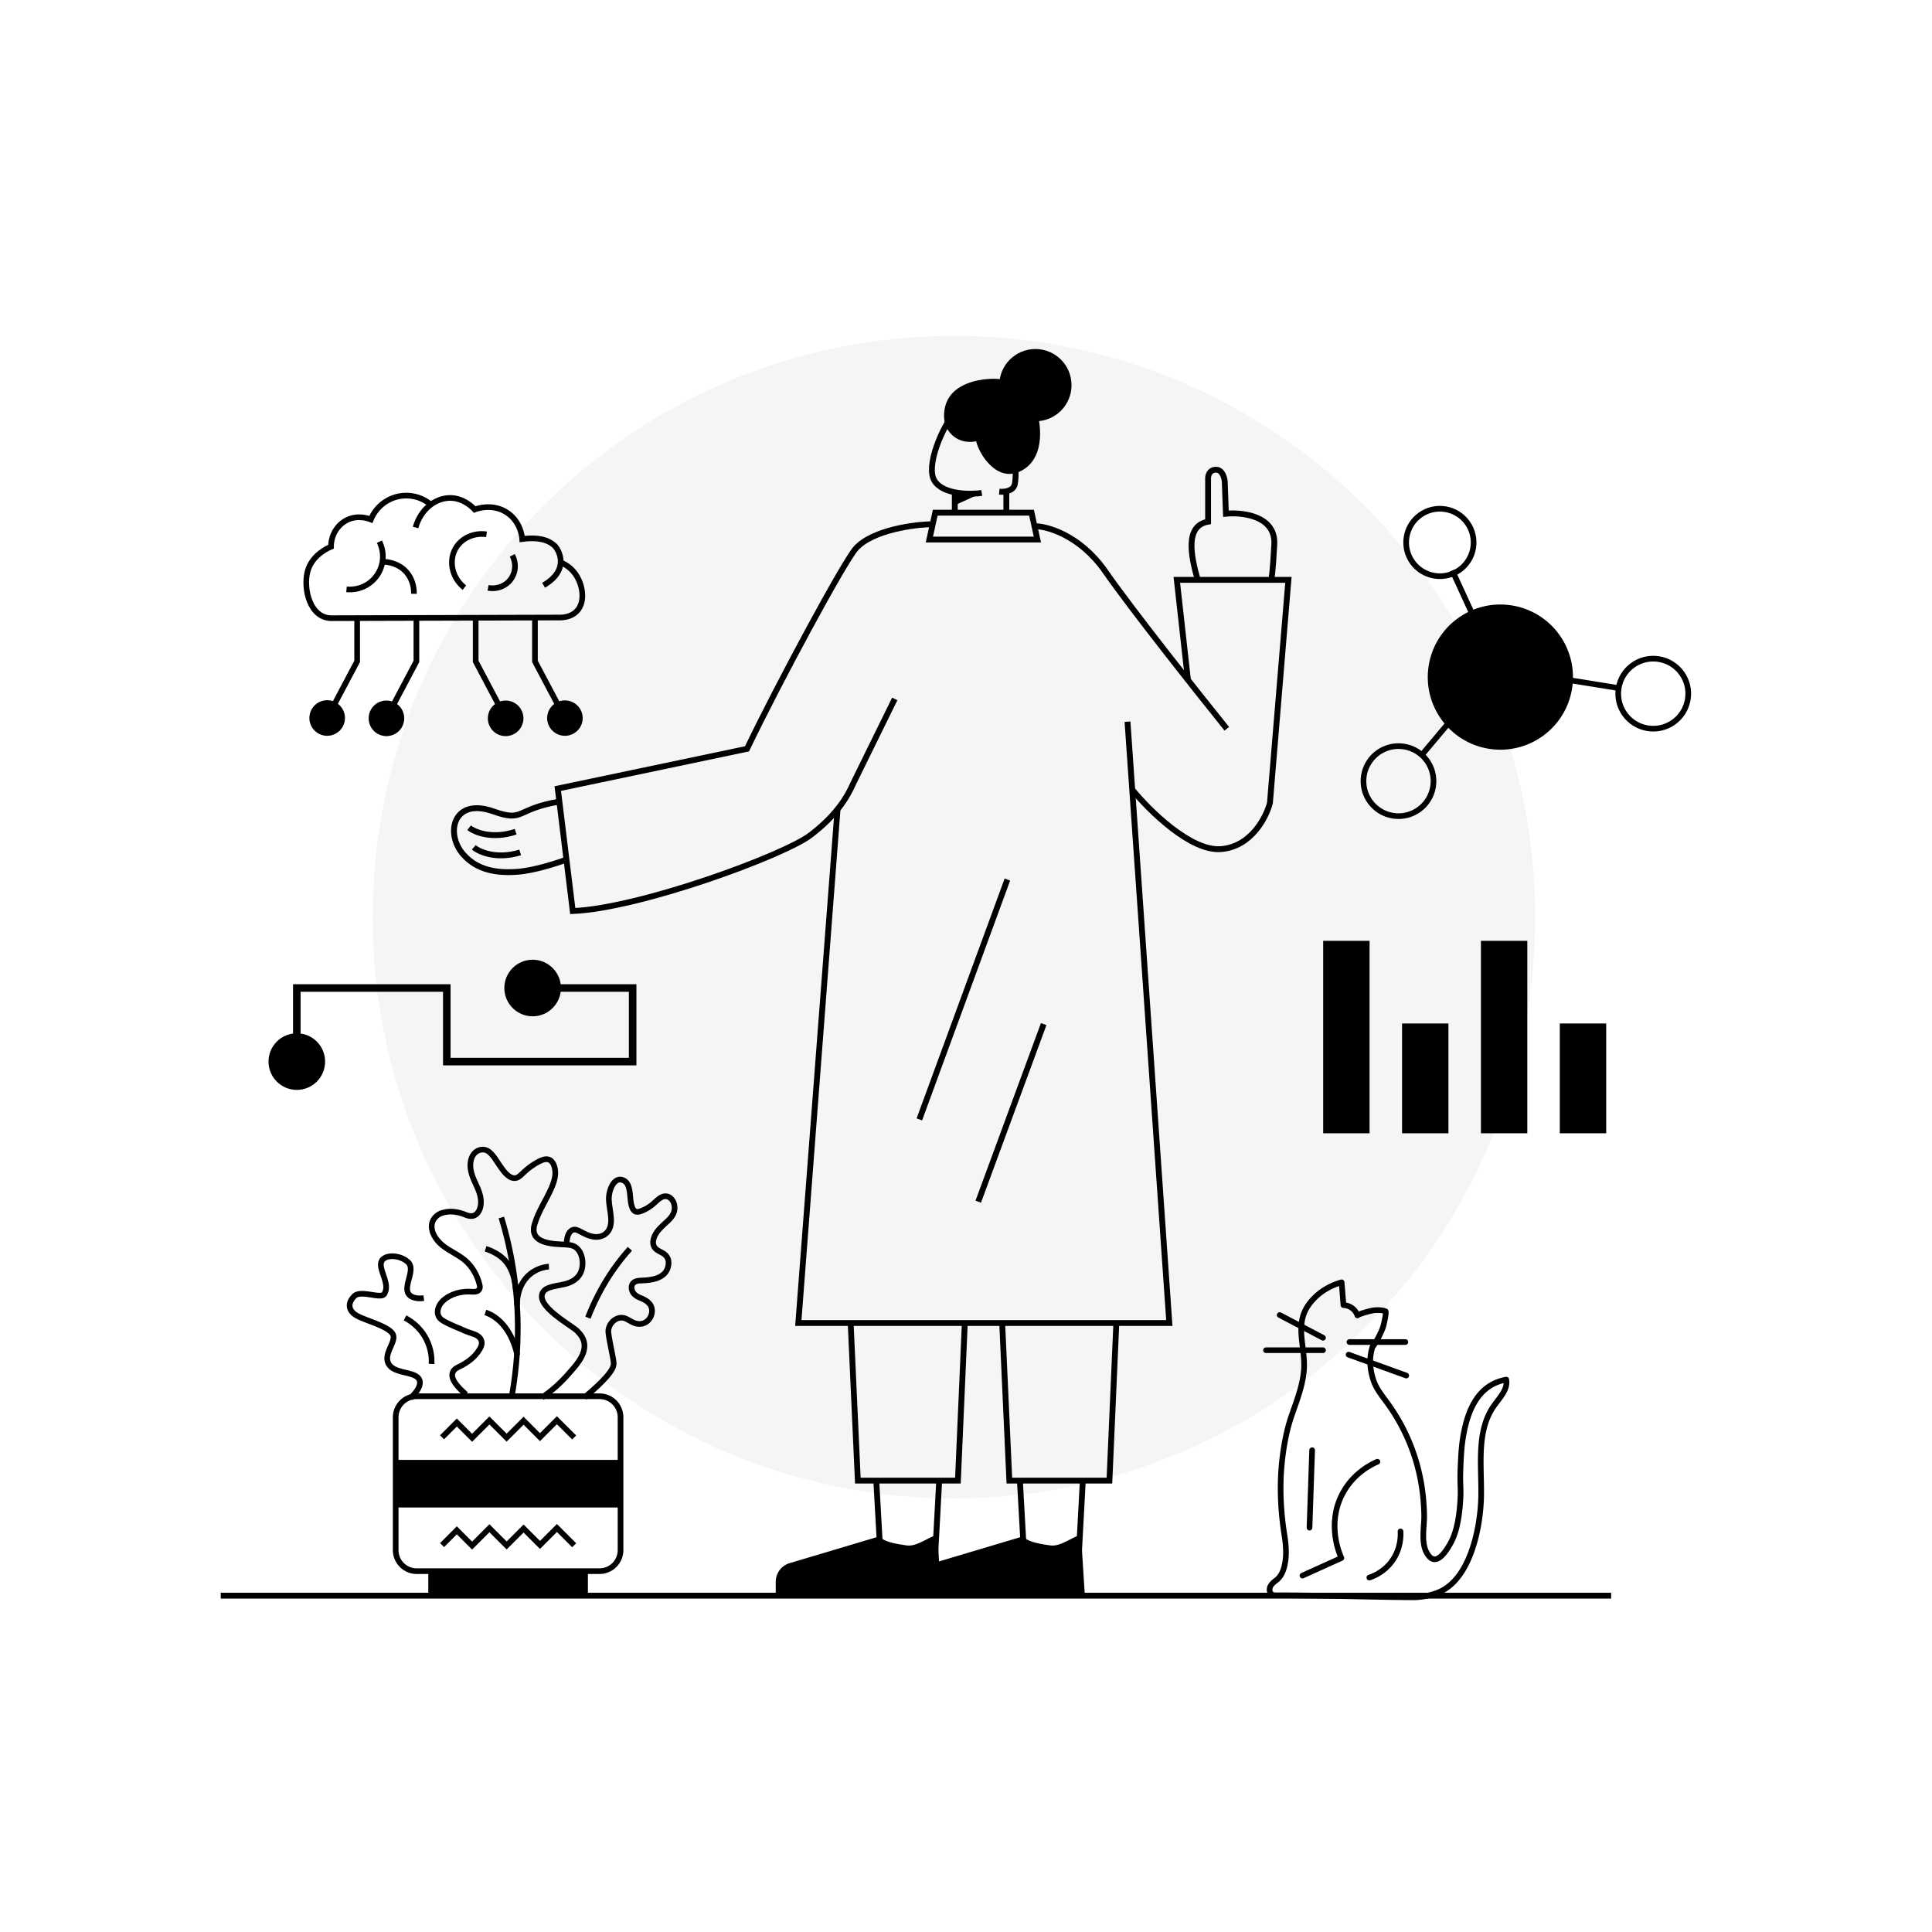 <?xml version="1.0" encoding="utf-8"?>
<svg xmlns="http://www.w3.org/2000/svg" fill="none" height="1024" width="1024">
  <path d="M505.596 794.18c170.153 0 308.09-137.937 308.09-308.09 0-170.154-137.937-308.09-308.09-308.09-170.153 0-308.09 137.936-308.09 308.09 0 170.153 137.937 308.09 308.09 308.09Z" fill="#000" opacity=".04"/>
  <path d="M288.109 310.207c14.403-8.387 7.869-19.147 5.701-21.095-2.277-2.073-6.974-4.775-17.027-3.408-.078-1.1-.769-8.765-7.492-13.619-7.98-5.765-17.106-2.278-17.703-2.042-1.099-1.178-5.89-6.079-12.943-6.126-8.058-.047-15.801 6.252-18.393 15.661" stroke="#000" stroke-miterlimit="10" stroke-width="3"/>
  <path d="M297.172 298.065c2.277.974 5.136 2.671 7.398 5.655 4.273 5.592 6.048 15.142 1.115 20.247-2.639 2.733-6.346 3.236-8.23 3.33l-120.98.346c-12.347.628-15.928-15.896-13.399-24.991 2.435-8.702 11.121-12.378 12.362-12.88.016-6.111 3.314-11.624 8.513-14.169 5.922-2.906 11.687-.644 12.614-.267 2.905-7.147 9.613-12.047 17.262-12.613 5.325-.408 10.524 1.351 14.53 4.728" stroke="#000" stroke-miterlimit="10" stroke-width="3"/>
  <path d="M257.856 283.206c-6.597-.958-13.037 1.932-16.226 7.21-3.943 6.55-2.23 15.739 4.508 21.032M201.072 287.117c2.843 5.686 2.388 12.488-1.193 17.718a17.499 17.499 0 0 1-16.226 7.509" stroke="#000" stroke-miterlimit="10" stroke-width="3"/>
  <path d="M202.722 297.704c3.566.11 8.907 1.115 12.771 5.623 3.911 4.556 3.942 9.912 3.911 11.404M271.522 294.327c2.057 3.849 1.916 8.482-.377 12.064-2.608 4.068-7.556 6.126-12.456 5.167M283.538 327.658v22.886l15.88 30.018M252.122 327.658v22.886l15.88 30.018M189.292 327.658v22.886l-15.881 30.018M220.707 327.658v22.886l-15.88 30.018" stroke="#000" stroke-miterlimit="10" stroke-width="3"/>
  <path d="M289.993 380.562c0 5.205 4.22 9.424 9.425 9.424a9.424 9.424 0 0 0 9.424-9.424 9.425 9.425 0 0 0-18.849 0ZM258.578 380.561a9.425 9.425 0 1 0 18.847 0 9.425 9.425 0 0 0-18.847 0ZM195.402 380.561a9.425 9.425 0 1 0 18.847 0 9.425 9.425 0 0 0-18.847 0ZM163.987 380.561a9.425 9.425 0 1 0 18.85 0 9.425 9.425 0 0 0-18.85 0ZM498.932 846.599l-2.1-32.995c-3.91.434-10.605 6.257-16.12 5.514-9.225-1.242-12.335-2.567-14.741-4.772l-47.436 14.143a10.338 10.338 0 0 0-7.384 9.907v8.203h87.781Z" fill="#000"/>
  <path d="m575.054 846.599-2.099-32.995c-3.91.434-10.605 6.257-16.12 5.514-9.225-1.242-12.335-2.567-14.741-4.772l-47.436 14.143a10.338 10.338 0 0 0-7.384 9.907v8.203h87.78Z" fill="#000"/>
  <path d="m492.584 285.973 3.112-14.238h51.034l3.112 14.238h-57.258ZM494.125 277.872c-8.642 0-31.874 2.878-40.665 13.021-6.226 7.185-40.318 70.165-57.533 105.997l-100.293 21.069 7.937 64.911c35.562-1.432 111.702-29.381 125.97-40.215 14.269-10.834 19.789-20.842 22.652-27.338l22.052-44.877" stroke="#000" stroke-width="3.101"/>
  <path d="m443.922 428.901-20.794 272.317h196.636l-22.17-318.702M487.274 593.3l46.663-127.118M518.492 636.911l34.686-94.122" stroke="#000" stroke-width="3.101"/>
  <path d="M599.992 418.389c9.008 11.068 31.04 32.894 47.101 31.658 16.06-1.235 24.022-16.815 25.995-24.451l9.798-118.253h-59.145l5.948 53.563" stroke="#000" stroke-width="3.101"/>
  <path d="M548.311 278.899c6.267-.113 24.016 4.534 37.565 24.044 13.549 19.511 48.551 63.681 64.358 83.327M450.854 700.871l3.816 83.877h53.042l3.673-83.877M464.446 784.749l2.103 37.553h29.221l2.023-37.553M540.568 784.749l2.103 37.553h29.221l2.023-37.553M531.164 700.871l3.816 83.877h53.042l3.673-83.877M634.819 307.351c-3.505-12.376-7.024-28.627 5.491-30.851v-22.56c-.116-1.581.517-4.79 3.978-4.98 3.461-.189 4.68 4.084 4.856 6.244l.618 17.072c8.882-.858 26.446 1.19 25.644 16.25-.802 15.06-1.471 18.825-1.706 18.825M296.697 424.815c-23.803 3.967-18.616 11.139-35.265 5.221-21.11-7.505-25.715 11.715-15.865 22.864 7.459 8.442 17.936 10.007 28.912 9.15 8.781-.686 20.955-4.63 25.945-6.516" stroke="#000" stroke-width="3.101"/>
  <path d="M248.643 438.716c3.029 2.417 12.202 6.223 24.66 2.108M251.109 449.106c2.97 2.489 12.049 6.514 24.602 2.699M506.718 217.469c-7.415 8.83-16.222 29.627-11.421 37.355 4.8 7.727 20.308 7.232 25.04 6.451M529.632 260.587c2.355.262 7.291-.135 8.188-3.814.898-3.679.374-12.526 0-16.489M506.061 261.217v10.518M533.378 260.315v11.42" stroke="#000" stroke-width="3.101"/>
  <path d="M506.39 206.877c6.928-5.705 17.77-6.406 22.325-6.043 12.018.698 18.322 9.709 19.972 14.128 2.797 7.492 6.232 27.006-7.012 34.379-13.244 7.374-23-9.226-24.271-15.438-10.244 1.877-15.209-5.176-16.411-8.938-1.088-3.652-1.531-12.383 5.397-18.088Z" fill="#000"/>
  <circle cx="548.782" cy="204.137" fill="#000" r="19.151"/>
  <path d="M506.061 261.718v6.075l14.385-6.57c-8.072.197-10.063.321-14.385.495Z" fill="#000"/>
  <path d="M117 845.741h736.939" stroke="#000" stroke-width="3.101"/>
  <path d="M246.939 739.062c-2.378-2.239-9.945-8.54-6.287-12.851.724-.849 1.697-1.322 2.629-1.781 4.2-2.086 8.095-4.687 10.849-9.138.681-1.112 1.307-2.406 1.21-3.769-.098-1.377-.918-2.559-1.92-3.282-1.947-1.405-4.45-1.725-6.565-2.685-4.033-1.836-8.442-3.338-12.281-5.702-4.103-2.531-2.851-7.511.223-10.404 4.047-3.811 10.056-5.215 15.091-4.812 1.71.139 4.005.042 4.409-1.947.139-.654 0-1.349-.167-1.989-1.252-4.938-3.867-9.361-7.344-12.421-5.369-4.742-12.852-6.411-16.69-13.435-1.03-1.878-1.6-4.228-1.127-6.412.64-2.865 2.963-4.812 5.369-5.563 4.2-1.308 8.456-.64 12.517 1.043 2.657 1.098 5.355 1.029 7.024-2.156 1.266-2.42 1.238-5.522.571-8.248-1.127-4.576-3.923-8.276-4.854-12.935-.557-2.782-.362-5.911 1.043-8.234 1.655-2.712 4.923-3.797 7.51-2.503 1.669.834 2.963 2.475 4.145 4.117 2.504 3.463 6.509 11.321 11.085 10.431 1.516-.306 2.74-1.599 3.936-2.754 2.532-2.448 5.355-4.478 8.345-6.022 1.503-.779 3.13-1.433 4.743-1.141 2.851.515 3.992 4.465 3.908 7.511-.083 2.643-.945 5.174-1.961 7.524-2.837 6.593-6.982 12.407-9.026 19.403-3.116 10.612 10.793 10.431 16.259 10.737 1.738.098 3.547.223 5.104 1.155 4.395 2.628 5.341 10.459 2.42 14.896-1.78 2.712-4.645 4.103-7.469 4.84-2.823.737-5.744.96-8.525 1.947-1.141.403-2.295.974-3.074 2.031-5.313 7.19 14.771 17.844 17.886 20.918 1.822 1.794 3.491 4.103 3.797 6.899.682 6.231-5.132 12.086-8.484 15.939-4.2 4.812-8.915 9.013-13.992 12.42" stroke="#000" stroke-miterlimit="10" stroke-width="3"/>
  <path d="M300.25 659.672c.126-3.268.779-6.439 2.907-7.622 1.544-.862 3.338.07 4.896.932 2.003 1.099 4.075 2.114 6.273 2.476 2.184.375 4.506.069 6.398-1.294 2.656-1.905 3.352-5.16 3.129-8.609-.208-3.255-1.015-6.412-1.154-9.653-.209-4.728 2.74-12.865 7.914-10.208 3.755 1.919 3.074 8.331 3.866 12.211.348 1.683.932 3.547 2.268 4.187.945.459 2.016.181 2.99-.181 3.074-1.141 5.466-2.768 7.969-5.174 1.614-1.544 3.547-2.99 5.606-2.67 1.363.194 2.614 1.21 3.379 2.587.863 1.599 1.099 3.657.612 5.466-.57 2.114-2.002 3.699-3.449 5.076-2.545 2.42-5.438 4.618-6.954 8.053-.682 1.53-1.043 3.408-.445 4.966.709 1.891 2.489 2.754 4.089 3.546 2.629 1.322 4.284 3.324 3.713 6.871-1.126 7.163-9.29 7.914-14.089 8.067-1.905.07-4.186.195-5.118 2.17-.71 1.53-.181 3.519.848 4.743 1.029 1.237 2.448 1.877 3.825 2.434 3.032 1.224 6.551 3.379 5.744 8.011-.417 2.35-2.003 4.284-3.908 5.132-1.892.835-4.034.654-5.925-.195-1.614-.709-3.088-1.905-4.771-2.378-3.56-1.001-7.719 1.878-8.401 6.259-.417 2.629 2.921 15.369 2.824 18.067-.195 5.063-12.087 14.715-15.494 17.748" stroke="#000" stroke-miterlimit="10" stroke-width="3"/>
  <path d="M333.867 661.898c-4.728 5.243-10.222 12.337-15.299 21.572a124.235 124.235 0 0 0-6.954 14.938M265.715 645.304c3.422 11.183 7.163 27.053 8.345 46.469a204.025 204.025 0 0 1-2.781 48.124" stroke="#000" stroke-miterlimit="10" stroke-width="3"/>
  <path d="M257.37 661.898a26.145 26.145 0 0 1 6.954 3.324c7.469 5.021 8.499 13.283 9.097 18.554M290.932 671.342c-.974.055-9.625.681-14.271 9.221-2.448 4.507-2.628 9.082-2.601 11.21M257.259 695.612a20.524 20.524 0 0 1 5.257 2.726c8.192 5.828 10.863 16.246 11.656 19.904M217.62 741.023c3.004-2.962 5.716-6.523 4.77-9.388-1.71-5.188-13.727-2.976-16.606-9.124-2.587-5.522 4.923-11.85 2.211-15.731-2.949-4.2-14.868-6.982-19.249-9.68-4.298-2.656-4.521-6.662-.89-10.181 3.435-3.31 13.922 1.627 15.73-1.001 3.881-5.633-4.2-14.034-.904-18.151 2.323-2.893 9.388-2.545 13.477 1.099 4.632 4.103-3.171 13.324.821 17.455 2.351 2.434 6.968 1.794 7.636 1.711" stroke="#000" stroke-miterlimit="10" stroke-width="3"/>
  <path d="M214.671 698.505c2.101 1.085 7.72 4.353 11.266 11.266 2.852 5.563 2.935 10.723 2.81 13.143M317.775 832.75h-96.928c-6.148 0-11.127-4.979-11.127-11.127v-70.46c0-6.148 4.979-11.127 11.127-11.127h96.928c6.148 0 11.127 4.979 11.127 11.127v70.46c0 6.134-4.993 11.127-11.127 11.127Z" stroke="#000" stroke-miterlimit="10" stroke-width="3"/>
  <path d="M328.902 773.778H209.72v25.216h119.182v-25.216ZM311.6 833.126h-84.592v12.615H311.6v-12.615Z" fill="#000"/>
  <path d="m234.296 761.803 7.83-7.845 8.095 8.095 9.18-9.18 9.124 9.11 8.985-8.971 8.693 8.707 8.971-8.971 9.151 9.138M234.296 818.939l7.83-7.845 8.095 8.095 9.18-9.193 9.124 9.124 8.985-8.971 8.693 8.692 8.971-8.971 9.151 9.152" stroke="#000" stroke-miterlimit="10" stroke-width="3"/>
  <path d="M789.095 396.867c20.98 3.386 40.734-10.876 44.12-31.857 3.387-20.98-10.876-40.734-31.856-44.12-20.981-3.387-40.734 10.876-44.121 31.856-3.386 20.981 10.876 40.734 31.857 44.121Z" fill="#000"/>
  <path d="M873.29 385.988c10.123 1.634 19.653-5.247 21.287-15.37 1.634-10.122-5.247-19.652-15.37-21.286-10.122-1.634-19.653 5.247-21.287 15.37-1.633 10.122 5.248 19.652 15.37 21.286ZM815.757 357.896l42.163 6.806M738.271 432.341c10.123 1.634 19.653-5.248 21.287-15.37 1.634-10.122-5.247-19.653-15.37-21.287-10.122-1.634-19.653 5.248-21.287 15.37-1.634 10.123 5.248 19.653 15.37 21.287ZM772.666 377.429l-18.998 22.611M769.738 302.395l.676 1.463 9.791 21.298" stroke="#000" stroke-miterlimit="10" stroke-width="3"/>
  <path d="M760.314 305.17c9.75 1.574 18.93-5.054 20.504-14.804 1.574-9.75-5.054-18.93-14.804-20.504-9.751-1.574-18.93 5.054-20.504 14.804-1.574 9.751 5.054 18.931 14.804 20.504Z" stroke="#000" stroke-miterlimit="10" stroke-width="3"/>
  <path d="M680.058 832.418c2.12-5.72 1.7-12.55.77-18.43-2.22-13.92-2.8-28.15-1.01-42.16.9-7.03 2.27-14.19 4.55-20.92 2.21-6.5 4.75-12.91 6.04-19.68.27-1.4.48-2.81.63-4.23 1.31-12.54-5.38-24.58 2.73-35.66 5.94-8.12 14.28-10.84 17.32-11.68.32 4.02.65 8.04.97 12.07.75.04 3.35.26 5.45 2.34a8.153 8.153 0 0 1 1.95 3.11c.84-.75 6.99-2.59 9.36-2.74 2.45-.16 4.53.08 5.62.63.32 1.61-1.07 7.29-1.46 8.49-.89 2.73-4.2 9.04-5.53 10.29-1.28 4.34-1.92 8.95-.02 16.02 1.61 5.99 4.51 8.98 8.76 14.99 7.85 11.12 13.4 23.77 16.26 37.08 1.5 6.97 2.27 14.1 2.39 21.23.09 5.81-1.69 14.2 1.21 19.55.51.94 1.83 3.37 3.89 3.7 3.56.56 7.12-5.47 8.37-7.59 2.08-3.53 4.72-9.39 5.64-22.77.57-8.24-.29-8.08.19-19.07.3-6.74.55-11.94 1.95-18.69 2.59-12.54 8.25-24.52 22.25-27.07.96 5.17-3.46 9.55-6.5 13.85-9.56 13.55-6.44 31.82-6.81 48.41-.35 15.94-5.64 43.87-22.91 50.61-4.18 1.63-8.92 2.53-13.41 2.5-24.14-.15-48.15-1.1-72.29-1.04-.67 0-1.37 0-1.99-.28-1.47-.67-1.86-2.7-1.23-4.19.63-1.49 1.95-2.54 3.24-3.51 1.67-1.28 2.83-3.05 3.62-5.16Z" stroke="#000" stroke-linecap="round" stroke-linejoin="round" stroke-miterlimit="10" stroke-width="3"/>
  <path d="M730.058 774.738c-3.18 1.38-12.85 6.07-18.61 17.1-8.37 16.03-1.43 31.92-.5 33.95-6.87 3.1-13.75 6.2-20.62 9.31M695.458 768.648l-1.39 41.04M701.218 709.038l-22.95-12.03M701.218 715.638h-30.21M715.238 711.308h29.65M714.778 717.998l30.56 11.07M725.778 836.148c2.05-.68 7.65-2.82 11.9-8.59 4.96-6.73 4.75-13.87 4.63-15.87" stroke="#000" stroke-linecap="round" stroke-linejoin="round" stroke-miterlimit="10" stroke-width="3"/>
  <path d="M701.313 498.665h24.59v102h-24.59zM784.919 498.665h24.59v102h-24.59zM826.723 542.465h24.59v58.2h-24.59zM743.116 542.465h24.59v58.2h-24.59z" fill="#000"/>
  <path d="M157.313 562.665v-39h79.5v39h98.5v-39h-54.5" stroke="#000" stroke-width="4"/>
  <circle cx="157.313" cy="562.665" fill="#000" r="15"/>
  <circle cx="282.313" cy="523.665" fill="#000" r="15"/>
</svg>